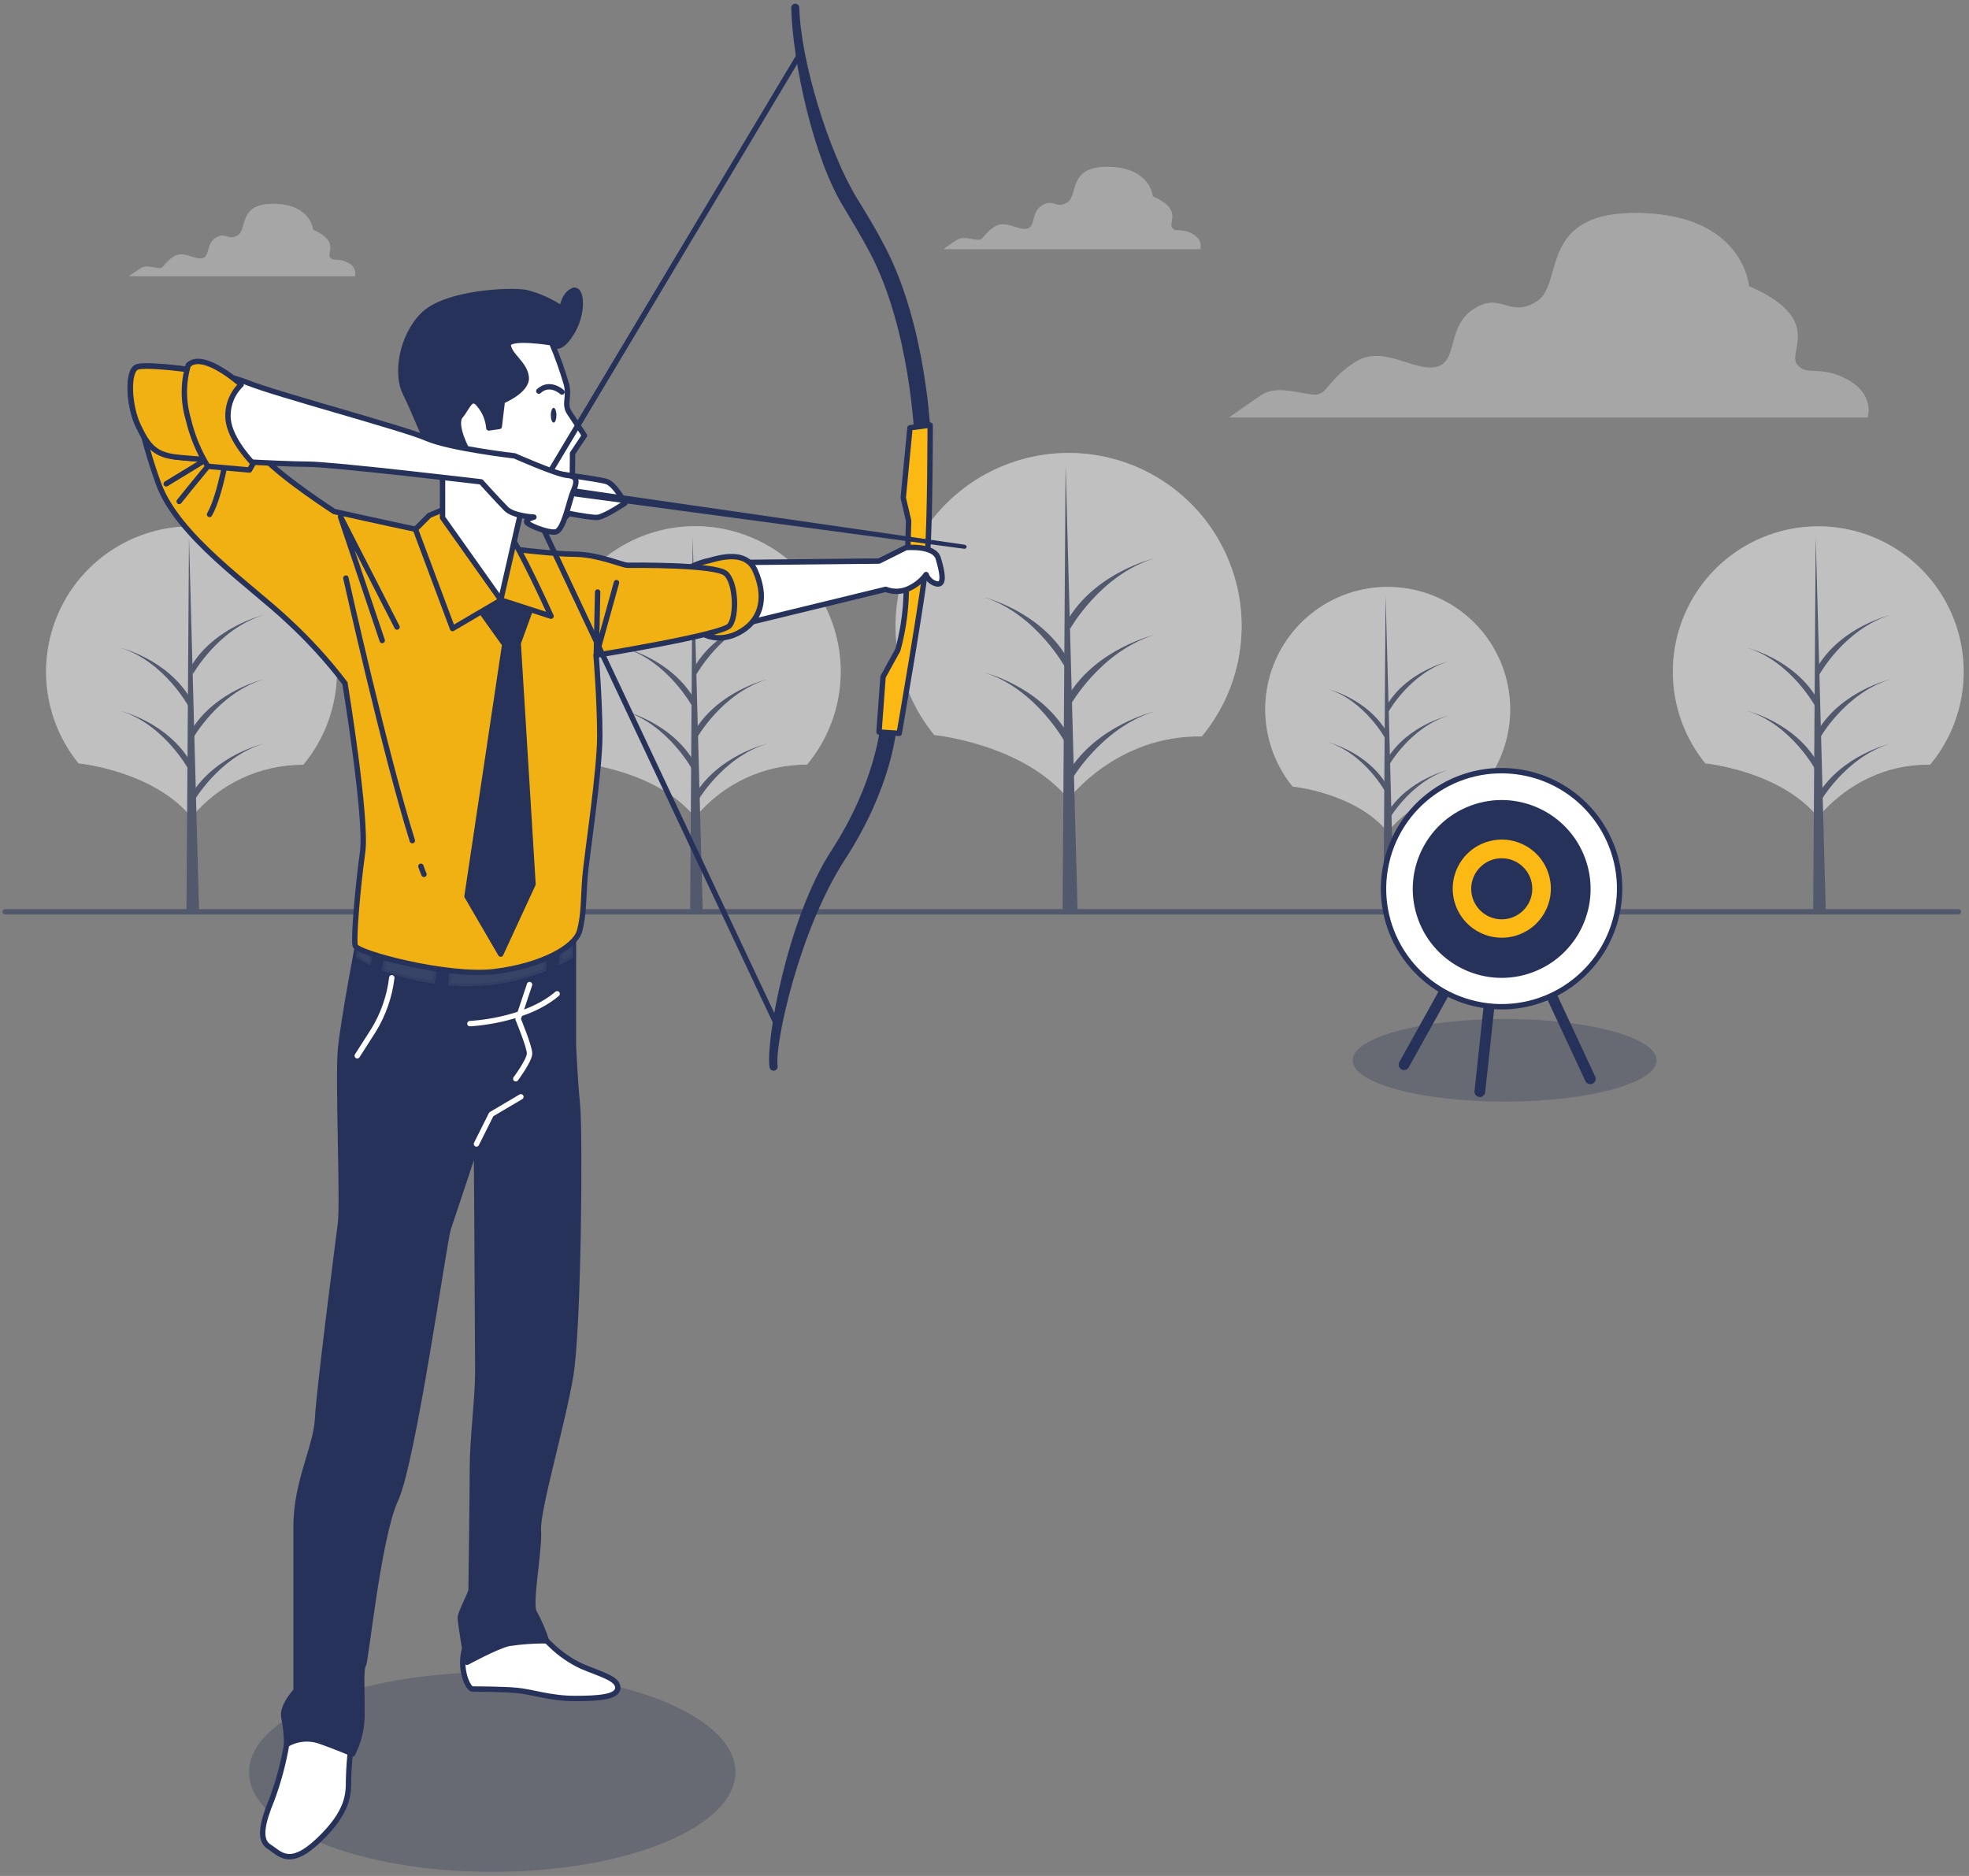 <svg width="360" height="343" viewBox="0 0 360 343" fill="none" xmlns="http://www.w3.org/2000/svg">
<rect x="0" y="0" width="360" height="343" fill="#808080" stroke="none"/>
<g opacity="0.3">
<path d="M337.773 69.404C332.692 66.637 330.388 68.941 328.547 66.637C326.706 64.333 333.618 58.327 319.774 52.331C319.774 52.331 318.849 39.413 299.935 38.95C281.02 38.487 286.091 51.848 281.011 55.097C275.93 58.347 274.552 53.256 269.481 56.486C264.41 59.715 266.704 66.174 262.589 67.1C258.473 68.025 252.89 62.945 247.82 66.174C242.749 69.404 242.739 72.17 240.435 72.17C238.131 72.17 233.543 70.329 230.747 72.17C227.95 74.012 224.75 76.325 224.75 76.325H341.465C341.465 76.325 342.843 72.17 337.773 69.404Z" fill="white"/>
<g opacity="0.8">
<path opacity="0.8" d="M337.773 69.404C332.692 66.638 330.388 68.942 328.547 66.638C326.706 64.334 333.618 58.328 319.774 52.331C319.774 52.331 318.849 39.413 299.934 38.951C281.02 38.488 286.091 51.849 281.01 55.098C275.93 58.347 274.551 53.257 269.481 56.486C264.41 59.716 266.704 66.175 262.588 67.1C258.473 68.026 252.89 62.945 247.819 66.175C242.749 69.404 242.739 72.171 240.435 72.171C238.131 72.171 233.543 70.33 230.746 72.171C227.95 74.012 224.75 76.326 224.75 76.326H341.465C341.465 76.326 342.843 72.171 337.773 69.404Z" fill="white"/>
</g>
<path d="M217.996 42.76C215.948 41.647 215.042 42.573 214.284 41.647C213.526 40.722 216.322 38.31 210.759 35.897C210.759 35.897 210.385 30.699 202.774 30.512C195.163 30.325 197.211 35.71 195.173 37.01C193.135 38.31 192.574 36.262 190.526 37.561C188.478 38.861 189.413 41.5 187.749 41.834C186.085 42.169 183.811 40.161 181.842 41.46C179.872 42.76 179.794 43.873 178.888 43.873C177.982 43.873 176.111 43.134 174.949 43.873C173.787 44.611 172.547 45.546 172.547 45.546H219.434C219.434 45.546 220.034 43.873 217.996 42.76Z" fill="white"/>
<g opacity="0.8">
<path opacity="0.8" d="M217.996 42.76C215.948 41.647 215.042 42.573 214.284 41.647C213.526 40.722 216.322 38.31 210.759 35.897C210.759 35.897 210.385 30.699 202.774 30.512C195.163 30.325 197.211 35.71 195.173 37.01C193.135 38.31 192.574 36.262 190.526 37.561C188.478 38.861 189.413 41.5 187.749 41.834C186.085 42.169 183.811 40.161 181.842 41.46C179.872 42.76 179.794 43.873 178.888 43.873C177.982 43.873 176.111 43.134 174.949 43.873C173.787 44.611 172.547 45.546 172.547 45.546H219.434C219.434 45.546 220.034 43.873 217.996 42.76Z" fill="white"/>
</g>
<path d="M63.601 48.058C61.799 47.073 60.982 47.9 60.332 47.073C59.682 46.246 62.124 44.119 57.23 42.012C57.23 42.012 56.906 37.444 50.21 37.276C43.515 37.109 45.287 41.845 43.525 42.997C41.763 44.149 41.241 42.337 39.439 43.479C37.637 44.621 38.454 46.906 36.997 47.231C35.54 47.556 33.571 45.764 31.769 46.906C29.967 48.048 29.977 49.032 29.16 49.032C28.342 49.032 26.708 48.383 25.733 49.032C24.758 49.682 23.606 50.499 23.606 50.499H64.901C65.015 50.004 64.946 49.484 64.707 49.035C64.469 48.587 64.076 48.239 63.601 48.058Z" fill="white"/>
<g opacity="0.8">
<path opacity="0.8" d="M63.601 48.058C61.799 47.074 60.982 47.901 60.332 47.074C59.682 46.247 62.124 44.12 57.23 42.013C57.23 42.013 56.906 37.444 50.21 37.277C43.515 37.11 45.287 41.846 43.525 42.998C41.763 44.15 41.241 42.338 39.439 43.48C37.637 44.622 38.454 46.906 36.997 47.231C35.54 47.556 33.571 45.764 31.769 46.906C29.967 48.049 29.977 49.033 29.16 49.033C28.342 49.033 26.708 48.383 25.733 49.033C24.758 49.683 23.606 50.5 23.606 50.5H64.901C65.015 50.005 64.946 49.485 64.707 49.036C64.469 48.587 64.076 48.24 63.601 48.058Z" fill="white"/>
</g>
</g>
<g opacity="0.5">
<path d="M106.52 139.576C106.52 139.576 120.176 140.935 127.098 149.422C129.582 146.401 132.706 143.97 136.244 142.305C139.783 140.639 143.647 139.781 147.558 139.793C150.781 135.918 152.837 131.206 153.485 126.208C154.132 121.209 153.346 116.129 151.216 111.56C149.087 106.992 145.702 103.123 141.457 100.404C137.213 97.686 132.283 96.231 127.242 96.208C122.202 96.185 117.258 97.595 112.989 100.275C108.72 102.954 105.3 106.792 103.129 111.341C100.958 115.89 100.125 120.963 100.727 125.967C101.329 130.971 103.342 135.702 106.53 139.606L106.52 139.576Z" fill="white"/>
<path opacity="0.5" d="M106.52 139.576C106.52 139.576 120.176 140.935 127.098 149.422C129.582 146.401 132.706 143.97 136.244 142.305C139.783 140.639 143.647 139.781 147.558 139.793C150.781 135.918 152.837 131.206 153.485 126.208C154.132 121.209 153.346 116.129 151.216 111.56C149.087 106.992 145.702 103.123 141.457 100.404C137.213 97.686 132.283 96.231 127.242 96.208C122.202 96.185 117.258 97.595 112.989 100.275C108.72 102.954 105.3 106.792 103.129 111.341C100.958 115.89 100.125 120.963 100.727 125.967C101.329 130.971 103.342 135.702 106.53 139.606L106.52 139.576Z" fill="white"/>
<path d="M126.645 98.184L126.183 166.643H128.487L126.645 98.184Z" fill="#26325A"/>
<path d="M127.334 146.813C127.334 146.813 131.942 138.523 140.242 135.982C140.242 135.982 131.479 138.06 127.107 145.208L127.334 146.813Z" fill="#26325A"/>
<path d="M127.334 123.301C127.334 123.301 131.942 115.01 140.242 112.47C140.242 112.47 131.479 114.548 127.107 121.696L127.334 123.301Z" fill="#26325A"/>
<path d="M127.334 135.057C127.334 135.057 131.942 126.766 140.242 124.226C140.242 124.226 131.479 126.304 127.107 133.452L127.334 135.057Z" fill="#26325A"/>
<path d="M126.655 129.297C126.655 129.297 122.205 120.997 114.19 118.467C114.19 118.467 122.648 120.544 126.872 127.683L126.655 129.297Z" fill="#26325A"/>
<path d="M126.655 140.827C126.655 140.827 122.205 132.527 114.19 129.996C114.19 129.996 122.648 132.074 126.872 139.222L126.655 140.827Z" fill="#26325A"/>
<path d="M170.834 134.387C170.834 134.387 187.109 136.002 195.36 146.094C195.36 146.094 204.074 134.407 219.729 134.643C223.554 130.029 225.99 124.423 226.753 118.479C227.515 112.534 226.573 106.495 224.037 101.065C221.5 95.635 217.473 91.037 212.425 87.806C207.377 84.576 201.514 82.846 195.521 82.819C189.528 82.791 183.65 84.466 178.572 87.65C173.493 90.833 169.424 95.393 166.837 100.8C164.251 106.206 163.253 112.236 163.96 118.188C164.668 124.139 167.052 129.768 170.834 134.417V134.387Z" fill="white"/>
<path opacity="0.5" d="M170.834 134.387C170.834 134.387 187.109 136.002 195.36 146.094C195.36 146.094 204.074 134.407 219.729 134.643C223.554 130.029 225.99 124.423 226.753 118.479C227.515 112.534 226.573 106.495 224.037 101.065C221.5 95.635 217.473 91.037 212.425 87.806C207.377 84.576 201.514 82.846 195.521 82.819C189.528 82.791 183.65 84.466 178.572 87.65C173.493 90.833 169.424 95.393 166.837 100.8C164.251 106.206 163.253 112.236 163.96 118.188C164.668 124.139 167.052 129.768 170.834 134.417V134.387Z" fill="white"/>
<path d="M194.829 85.049L194.277 166.643H197.024L194.829 85.049Z" fill="#26325A"/>
<path d="M195.646 143.013C195.646 143.013 201.14 133.167 211.035 130.104C211.035 130.104 200.598 132.576 195.37 141.093L195.646 143.013Z" fill="#26325A"/>
<path d="M195.646 114.991C195.646 114.991 201.14 105.145 211.035 102.083C211.035 102.083 200.598 104.554 195.37 113.071L195.646 114.991Z" fill="#26325A"/>
<path d="M195.646 129.002C195.646 129.002 201.14 119.156 211.035 116.094C211.035 116.094 200.598 118.565 195.37 127.082L195.646 129.002Z" fill="#26325A"/>
<path d="M194.819 122.139C194.819 122.139 189.512 112.293 179.972 109.221C179.972 109.221 190.044 111.702 195.085 120.219L194.819 122.139Z" fill="#26325A"/>
<path d="M194.819 135.874C194.819 135.874 189.512 125.979 179.972 122.966C179.972 122.966 190.044 125.437 195.085 133.954L194.819 135.874Z" fill="#26325A"/>
<path d="M236.349 143.81C236.349 143.81 247.869 144.952 253.708 152.091C255.806 149.55 258.441 147.506 261.424 146.105C264.407 144.704 267.663 143.981 270.958 143.988C273.664 140.722 275.387 136.754 275.926 132.547C276.466 128.339 275.798 124.066 274.003 120.223C272.207 116.38 269.357 113.126 265.784 110.841C262.211 108.555 258.062 107.331 253.82 107.312C249.579 107.292 245.419 108.478 241.825 110.732C238.231 112.985 235.351 116.212 233.521 120.039C231.69 123.865 230.984 128.132 231.485 132.344C231.986 136.556 233.673 140.54 236.349 143.83V143.81Z" fill="white"/>
<path opacity="0.5" d="M236.349 143.81C236.349 143.81 247.869 144.952 253.708 152.091C255.806 149.55 258.441 147.506 261.424 146.105C264.407 144.704 267.663 143.981 270.958 143.988C273.664 140.722 275.387 136.754 275.926 132.547C276.466 128.339 275.798 124.066 274.003 120.223C272.207 116.38 269.357 113.126 265.784 110.841C262.211 108.555 258.062 107.331 253.82 107.312C249.579 107.292 245.419 108.478 241.825 110.732C238.231 112.985 235.351 116.212 233.521 120.039C231.69 123.865 230.984 128.132 231.485 132.344C231.986 136.556 233.673 140.54 236.349 143.83V143.81Z" fill="white"/>
<path d="M253.334 108.886L252.94 166.642H254.889L253.334 108.886Z" fill="#26325A"/>
<path d="M253.895 149.914C253.895 149.914 257.833 142.914 264.785 140.777C264.785 140.777 257.39 142.53 253.698 148.556L253.895 149.914Z" fill="#26325A"/>
<path d="M253.895 130.084C253.895 130.084 257.833 123.084 264.785 120.947C264.785 120.947 257.39 122.69 253.698 128.726L253.895 130.084Z" fill="#26325A"/>
<path d="M253.895 140C253.895 140 257.833 133 264.785 130.863C264.785 130.863 257.39 132.616 253.698 138.642L253.895 140Z" fill="#26325A"/>
<path d="M253.334 135.136C253.334 135.136 249.582 128.135 242.828 125.999C242.828 125.999 249.957 127.751 253.521 133.777L253.334 135.136Z" fill="#26325A"/>
<path d="M253.334 144.864C253.334 144.864 249.582 137.863 242.828 135.727C242.828 135.727 249.957 137.469 253.521 143.505L253.334 144.864Z" fill="#26325A"/>
<path d="M358.065 166.712H0.951" stroke="#26325A" stroke-width="0.985" stroke-linecap="round" stroke-linejoin="round"/>
<path d="M311.848 139.576C311.848 139.576 325.505 140.935 332.427 149.422C332.427 149.422 339.742 139.576 352.877 139.822C356.1 135.947 358.156 131.236 358.804 126.237C359.451 121.238 358.664 116.158 356.535 111.59C354.405 107.021 351.021 103.152 346.776 100.434C342.531 97.715 337.601 96.26 332.561 96.237C327.52 96.214 322.577 97.624 318.308 100.304C314.039 102.983 310.619 106.821 308.448 111.37C306.277 115.919 305.444 120.992 306.046 125.996C306.648 131.001 308.66 135.731 311.848 139.635V139.576Z" fill="white"/>
<path opacity="0.5" d="M311.848 139.576C311.848 139.576 325.505 140.935 332.427 149.422C332.427 149.422 339.742 139.576 352.877 139.822C356.1 135.947 358.156 131.236 358.804 126.237C359.451 121.238 358.664 116.158 356.535 111.59C354.405 107.021 351.021 103.152 346.776 100.434C342.531 97.715 337.601 96.26 332.561 96.237C327.52 96.214 322.577 97.624 318.308 100.304C314.039 102.983 310.619 106.821 308.448 111.37C306.277 115.919 305.444 120.992 306.046 125.996C306.648 131.001 308.66 135.731 311.848 139.635V139.576Z" fill="white"/>
<path d="M331.974 98.184L331.511 166.643H333.815L331.974 98.184Z" fill="#26325A"/>
<path d="M332.663 146.813C332.663 146.813 337.281 138.523 345.571 135.982C345.571 135.982 336.818 138.06 332.436 145.208L332.663 146.813Z" fill="#26325A"/>
<path d="M332.663 123.301C332.663 123.301 337.281 115.01 345.571 112.47C345.571 112.47 336.818 114.548 332.436 121.696L332.663 123.301Z" fill="#26325A"/>
<path d="M332.663 135.057C332.663 135.057 337.281 126.766 345.571 124.226C345.571 124.226 336.818 126.304 332.436 133.452L332.663 135.057Z" fill="#26325A"/>
<path d="M331.984 129.297C331.984 129.297 327.533 120.997 319.529 118.467C319.529 118.467 327.976 120.544 332.2 127.683L331.984 129.297Z" fill="#26325A"/>
<path d="M331.984 140.827C331.984 140.827 327.533 132.527 319.529 129.996C319.529 129.996 327.976 132.074 332.2 139.222L331.984 140.827Z" fill="#26325A"/>
<path d="M14.43 139.576C14.43 139.576 28.087 140.935 35.008 149.422C37.493 146.409 40.615 143.985 44.15 142.325C47.684 140.665 51.543 139.81 55.449 139.822C58.672 135.947 60.728 131.236 61.375 126.237C62.023 121.238 61.236 116.158 59.107 111.59C56.977 107.021 53.593 103.152 49.348 100.434C45.103 97.715 40.173 96.26 35.133 96.237C30.092 96.214 25.149 97.624 20.88 100.304C16.61 102.983 13.191 106.821 11.02 111.37C8.849 115.919 8.016 120.992 8.618 125.996C9.22 131.001 11.232 135.731 14.42 139.635L14.43 139.576Z" fill="white"/>
<path opacity="0.5" d="M14.43 139.576C14.43 139.576 28.087 140.935 35.008 149.422C37.493 146.409 40.615 143.985 44.15 142.325C47.684 140.665 51.543 139.81 55.449 139.822C58.672 135.947 60.728 131.236 61.375 126.237C62.023 121.238 61.236 116.158 59.107 111.59C56.977 107.021 53.593 103.152 49.348 100.434C45.103 97.715 40.173 96.26 35.133 96.237C30.092 96.214 25.149 97.624 20.88 100.304C16.61 102.983 13.191 106.821 11.02 111.37C8.849 115.919 8.016 120.992 8.618 125.996C9.22 131.001 11.232 135.731 14.42 139.635L14.43 139.576Z" fill="white"/>
<path d="M34.555 98.184L34.092 166.643H36.396L34.555 98.184Z" fill="#26325A"/>
<path d="M35.245 146.813C35.245 146.813 39.852 138.523 48.153 135.982C48.153 135.982 39.39 138.06 35.008 145.208L35.245 146.813Z" fill="#26325A"/>
<path d="M35.245 123.3C35.245 123.3 39.852 115.01 48.153 112.47C48.153 112.47 39.39 114.547 35.008 121.695L35.245 123.3Z" fill="#26325A"/>
<path d="M35.245 135.057C35.245 135.057 39.852 126.767 48.153 124.227C48.153 124.227 39.39 126.304 35.008 133.452L35.245 135.057Z" fill="#26325A"/>
<path d="M34.556 129.297C34.556 129.297 30.115 120.997 22.1 118.467C22.1 118.467 30.558 120.544 34.782 127.683L34.556 129.297Z" fill="#26325A"/>
<path d="M34.556 140.827C34.556 140.827 30.115 132.527 22.1 129.996C22.1 129.996 30.558 132.074 34.782 139.222L34.556 140.827Z" fill="#26325A"/>
</g>
<path opacity="0.3" d="M275.093 201.42C290.438 201.42 302.878 198.039 302.878 193.868C302.878 189.697 290.438 186.316 275.093 186.316C259.747 186.316 247.307 189.697 247.307 193.868C247.307 198.039 259.747 201.42 275.093 201.42Z" fill="#2F3754"/>
<path d="M256.71 194.665L274.571 162.508L290.758 197.245" stroke="#26325A" stroke-width="1.969" stroke-linecap="round" stroke-linejoin="round"/>
<path d="M274.571 162.508L270.564 199.598" stroke="#26325A" stroke-width="1.969" stroke-linecap="round" stroke-linejoin="round"/>
<path d="M295.813 166.122C297.819 154.373 289.921 143.221 278.171 141.215C266.421 139.209 255.27 147.107 253.264 158.857C251.258 170.606 259.156 181.758 270.906 183.764C282.655 185.77 293.807 177.872 295.813 166.122Z" fill="white" stroke="#26325A" stroke-width="0.985" stroke-linecap="round" stroke-linejoin="round"/>
<path d="M280.031 177.319C288.195 174.296 292.363 165.227 289.34 157.063C286.316 148.899 277.247 144.731 269.083 147.754C260.919 150.778 256.751 159.847 259.775 168.011C262.798 176.175 271.867 180.343 280.031 177.319Z" fill="#26325A" stroke="#26325A" stroke-width="0.985" stroke-linecap="round" stroke-linejoin="round"/>
<path d="M277.853 171.358C282.755 169.55 285.264 164.109 283.455 159.206C281.646 154.303 276.205 151.795 271.303 153.604C266.4 155.413 263.892 160.853 265.7 165.756C267.509 170.659 272.95 173.167 277.853 171.358Z" fill="#FDB913" stroke="#26325A" stroke-width="0.985" stroke-linecap="round" stroke-linejoin="round"/>
<path d="M274.571 167.599C277.382 167.599 279.661 165.32 279.661 162.508C279.661 159.697 277.382 157.418 274.571 157.418C271.759 157.418 269.48 159.697 269.48 162.508C269.48 165.32 271.759 167.599 274.571 167.599Z" fill="#26325A" stroke="#26325A" stroke-width="0.985" stroke-linecap="round" stroke-linejoin="round"/>
<path d="M168.677 81.662C168.292 81.662 167.922 81.512 167.646 81.243C167.37 80.975 167.21 80.609 167.2 80.224C167.2 80.027 166.462 60.365 159.156 46.403C157.453 43.144 155.798 40.496 154.233 37.847C148.759 28.986 144.919 11.47 144.663 1.417C144.663 1.221 144.74 1.033 144.879 0.895C145.017 0.756 145.205 0.678 145.401 0.678C145.597 0.678 145.785 0.756 145.923 0.895C146.062 1.033 146.139 1.221 146.139 1.417C146.386 11.095 151.506 27.844 156.744 36.36C158.378 39.009 160.062 41.746 161.804 45.094C169.425 59.666 170.154 79.358 170.183 80.195C170.194 80.585 170.05 80.963 169.782 81.247C169.515 81.531 169.146 81.698 168.756 81.711L168.677 81.662Z" fill="#26325A"/>
<path d="M141.433 195.767C141.258 195.767 141.089 195.705 140.955 195.591C140.822 195.477 140.733 195.32 140.705 195.147C139.966 190.519 143.895 168.002 152.008 155.517C160.121 143.032 160.958 132.704 160.968 132.595C160.993 132.204 161.172 131.838 161.467 131.578C161.761 131.319 162.147 131.187 162.538 131.212C162.93 131.237 163.296 131.416 163.555 131.711C163.815 132.005 163.946 132.391 163.922 132.782C163.922 133.225 163.144 143.83 154.499 157.132C146.061 170.109 141.571 191.13 142.182 194.921C142.21 195.114 142.161 195.31 142.044 195.467C141.928 195.624 141.754 195.728 141.561 195.757L141.433 195.767Z" fill="#26325A"/>
<path d="M166.373 78.216L165.143 91.016L166.127 95.201C166.127 95.201 165.881 104.8 165.635 109.723C165.464 112.803 164.969 115.855 164.158 118.831L161.45 123.754L160.712 133.846L164.404 134.092C164.404 134.092 169.081 107.262 169.573 101.108C170.066 94.954 170.066 77.724 170.066 77.724L166.373 78.216Z" fill="#FDB913" stroke="#26325A" stroke-width="0.985" stroke-linecap="round" stroke-linejoin="round"/>
<path opacity="0.3" d="M89.998 342.255C114.555 342.255 134.462 334.087 134.462 324.011C134.462 313.935 114.555 305.766 89.998 305.766C65.44 305.766 45.533 313.935 45.533 324.011C45.533 334.087 65.44 342.255 89.998 342.255Z" fill="#2F3754"/>
<path d="M52.406 318.951C51.818 322.392 50.911 325.77 49.698 329.043C47.975 333.228 47.236 336.428 49.206 337.658C51.175 338.889 52.898 341.597 58.313 336.428C63.729 331.259 63.729 328.059 63.729 325.351C63.778 323.21 63.942 321.074 64.221 318.951C64.221 318.951 56.836 315.259 52.406 318.951Z" fill="white" stroke="#26325A" stroke-width="0.985" stroke-linecap="round" stroke-linejoin="round"/>
<path d="M99.913 299.967C99.913 299.967 100.238 300.311 100.789 300.823C102.409 302.39 104.275 303.681 106.313 304.644C109.759 306.121 112.959 306.859 112.959 308.582C112.959 310.305 109.513 310.551 105.082 310.551C100.651 310.551 97.205 309.321 94.498 309.074C91.79 308.828 87.113 308.828 86.374 308.828C85.636 308.828 83.913 305.382 84.898 301.69C85.882 297.998 93.021 296.275 95.236 297.505C97.451 298.736 99.913 299.967 99.913 299.967Z" fill="white" stroke="#26325A" stroke-width="0.985" stroke-linecap="round" stroke-linejoin="round"/>
<path d="M65.698 171.26C65.698 171.26 62.744 186.521 62.252 191.937C61.759 197.352 62.744 219.752 62.252 223.69C61.759 227.628 58.313 254.213 58.067 259.382C57.821 264.551 54.129 270.951 54.129 279.074V309.104C54.129 309.104 51.421 312.058 51.913 314.027C52.238 315.648 52.403 317.297 52.406 318.95C53.25 318.45 54.187 318.127 55.161 318C56.134 317.873 57.123 317.945 58.067 318.212C61.021 319.196 64.467 320.673 64.467 320.673C65.631 318.387 66.222 315.853 66.19 313.289C66.19 308.858 65.944 305.166 66.436 304.427C66.928 303.689 69.144 281.043 72.344 274.151C75.544 267.259 81.205 226.89 81.944 224.675L87.113 209.167C87.113 209.167 87.359 245.844 87.359 250.767C87.359 255.69 86.374 263.074 86.374 268.243C86.374 273.412 86.128 289.904 86.128 290.643C86.128 291.381 84.159 294.827 84.159 295.812C84.159 296.797 85.39 303.935 85.39 303.935C85.39 303.935 90.805 300.981 93.02 300.489C95.302 300.148 97.606 299.984 99.913 299.997C99.333 298.21 98.591 296.48 97.697 294.827C96.713 293.35 98.682 283.504 98.436 279.812C98.19 276.12 102.866 260.366 104.343 251.505C105.82 242.644 106.066 206.952 105.574 202.029C105.082 197.106 104.836 190.952 104.836 190.952V171.26C104.836 171.26 98.19 176.429 84.651 172.983C71.113 169.537 66.19 168.306 65.698 171.26Z" fill="#26325A" stroke="#26325A" stroke-width="0.985" stroke-linecap="round" stroke-linejoin="round"/>
<path d="M87.113 209.157L89.821 203.742L95.236 200.542" stroke="white" stroke-width="0.985" stroke-linecap="round" stroke-linejoin="round"/>
<path d="M71.635 178.763C71.226 182.189 70.077 185.484 68.267 188.422L65.314 193.039" stroke="white" stroke-width="0.985" stroke-linecap="round" stroke-linejoin="round"/>
<path d="M96.82 180.023L94.723 186.325C94.723 186.325 96.82 191.366 96.82 192.616C96.82 193.867 94.3 197.244 94.3 197.244" stroke="white" stroke-width="0.985" stroke-linecap="round" stroke-linejoin="round"/>
<path d="M85.912 187.162C85.912 187.162 95.984 186.738 101.862 181.707" stroke="white" stroke-width="0.985" stroke-linecap="round" stroke-linejoin="round"/>
<g opacity="0.29">
<path opacity="0.29" d="M81.914 180.181C88.006 180.735 94.141 179.83 99.814 177.542L100.198 173.299C96.85 174.234 91.691 174.775 84.651 172.983C83.923 172.787 83.214 172.609 82.534 172.442L81.914 180.181Z" fill="white" stroke="#26325A" stroke-width="0.985" stroke-linecap="round" stroke-linejoin="round"/>
<path opacity="0.29" d="M69.774 177.414C72.913 178.601 76.177 179.426 79.502 179.876L80.546 171.93C76.539 170.946 73.477 170.197 71.222 169.843L69.774 177.414Z" fill="white" stroke="#26325A" stroke-width="0.985" stroke-linecap="round" stroke-linejoin="round"/>
<path opacity="0.29" d="M69.242 169.616C66.978 169.468 65.914 169.961 65.698 171.26L65.008 174.903C65.858 175.537 66.768 176.084 67.726 176.538L69.242 169.616Z" fill="white" stroke="#26325A" stroke-width="0.985" stroke-linecap="round" stroke-linejoin="round"/>
<path opacity="0.29" d="M102.453 172.53L102.167 176.518C103.152 176.045 104.057 175.533 104.835 175.11V171.26C104.092 171.772 103.292 172.199 102.453 172.53Z" fill="white" stroke="#26325A" stroke-width="0.985" stroke-linecap="round" stroke-linejoin="round"/>
</g>
<path d="M136.343 102.831L160.712 102.585L165.635 100.123C165.635 100.123 170.804 99.631 171.542 102.092C172.281 104.554 172.773 107.015 171.296 106.769C170.849 106.673 170.433 106.464 170.089 106.162C169.744 105.861 169.482 105.477 169.327 105.046C168.554 106.092 167.541 106.936 166.373 107.508C165.696 107.865 164.949 108.072 164.184 108.114C163.42 108.157 162.655 108.034 161.942 107.754L134.62 114.4C135.464 110.589 136.04 106.723 136.343 102.831Z" fill="white" stroke="#26325A" stroke-width="0.985" stroke-linecap="round" stroke-linejoin="round"/>
<path d="M126.005 103.816C127.019 103.281 128.093 102.868 129.205 102.586C129.943 102.586 136.097 99.878 138.066 104.309C140.035 108.739 139.543 112.924 135.605 115.385C131.666 117.847 127.728 116.124 127.482 114.647C127.236 113.17 126.005 103.816 126.005 103.816Z" fill="#F2B113" stroke="#26325A" stroke-width="0.985" stroke-linecap="round" stroke-linejoin="round"/>
<path d="M24.247 69.817C25.208 76.175 26.798 82.422 28.992 88.466C32.557 98.134 45.731 106.946 52.731 113.563C56.499 117.044 59.959 120.846 63.069 124.925C63.069 124.925 67.146 149.678 66.299 155.783C65.452 161.887 64.596 171.536 64.94 172.905C65.285 174.273 81.895 178.675 90.372 177.651C98.85 176.627 105.141 173.249 105.968 170.197C106.795 167.145 106.648 164.093 106.953 160.351C107.258 156.61 109.661 141.023 109.661 134.574C109.661 128.125 108.981 119.805 108.981 119.805C108.981 119.805 132.041 116.074 133.399 114.38C134.758 112.687 134.591 106.582 132.72 104.879C130.849 103.175 115.765 103.353 114.751 103.353C113.737 103.353 109.326 101.324 104.905 101.324C100.484 101.324 86.591 99.631 84.731 98.951C81.826 98.03 78.867 97.293 75.869 96.746C71.803 95.899 61.1 93.526 61.1 93.526C61.1 93.526 51.943 87.619 48.212 83.68C44.48 79.742 39.902 74.691 33.797 71.806C27.693 68.921 24.926 66.765 24.247 69.817Z" fill="#F2B113" stroke="#26325A" stroke-width="0.985" stroke-linecap="round" stroke-linejoin="round"/>
<path d="M30.39 88.465L40.393 82.361C40.393 82.361 34.486 89.48 32.763 91.685" stroke="#26325A" stroke-width="0.985" stroke-linecap="round" stroke-linejoin="round"/>
<path d="M41.703 81.849C41.703 81.849 40.354 90.504 38.316 94.058" stroke="#26325A" stroke-width="0.985" stroke-linecap="round" stroke-linejoin="round"/>
<path d="M72.59 114.647L62.252 94.462L69.882 117.108" stroke="#26325A" stroke-width="0.985" stroke-linecap="round" stroke-linejoin="round"/>
<path d="M109.267 108.247L109.021 119.836L112.713 106.524" stroke="#26325A" stroke-width="0.985" stroke-linecap="round" stroke-linejoin="round"/>
<path d="M76.952 158.392C77.136 158.923 77.323 159.416 77.513 159.869" stroke="#26325A" stroke-width="0.985" stroke-linecap="round" stroke-linejoin="round"/>
<path d="M63.236 105.696C63.236 105.696 70.257 137.263 75.386 153.705" stroke="#26325A" stroke-width="0.985" stroke-linecap="round" stroke-linejoin="round"/>
<path d="M87.359 110.954L92.282 117.846L85.39 163.877L91.544 174.451L97.451 161.661L94.744 117.6L97.698 109.477L91.298 103.816L87.359 110.954Z" fill="#26325A" stroke="#26325A" stroke-width="0.985" stroke-linecap="round" stroke-linejoin="round"/>
<path d="M81.727 92.876L78.498 94.235L75.957 96.775L82.741 114.921L91.603 109.713L100.75 112.667C100.75 112.667 95.502 100.96 92.784 97.061C90.067 93.162 81.727 92.876 81.727 92.876Z" fill="#F2B113" stroke="#26325A" stroke-width="0.985" stroke-linecap="round" stroke-linejoin="round"/>
<path d="M100.858 62.679C100.858 62.679 101.951 64.865 104.402 61.044C106.854 57.224 106.372 52.301 104.678 53.168C102.985 54.034 102.768 56.447 102.768 56.447C100.769 55.09 98.551 54.091 96.21 53.493C93.257 52.941 81.442 53.493 77.355 57.589C73.269 61.684 72.432 68.518 74.077 71.796C75.721 75.075 80.91 87.639 80.91 87.639C80.91 87.639 85.833 85.728 88.836 84.685C91.839 83.641 97.284 74.839 97.835 69.916C98.386 64.993 98.121 64.993 98.121 64.993L100.858 62.679Z" fill="#26325A" stroke="#26325A" stroke-width="0.985" stroke-linecap="round" stroke-linejoin="round"/>
<path d="M100.858 62.679C101.924 65.171 102.834 67.726 103.585 70.33C104.137 72.791 103.044 73.884 104.137 75.519L106.864 79.624L104.678 82.903C104.678 82.903 104.678 90.78 104.402 92.463C104.383 92.864 104.28 93.256 104.101 93.615C103.922 93.974 103.671 94.291 103.362 94.548C103.054 94.804 102.696 94.994 102.311 95.104C101.925 95.215 101.521 95.245 101.124 95.191C99.089 95.034 97.077 94.668 95.118 94.098L91.563 109.674L80.91 94.649V87.54L85.557 82.618C85.557 82.618 82.82 77.695 84.189 76.06C85.557 74.426 86.099 71.964 87.743 74.15C88.685 75.321 89.255 76.748 89.377 78.246L91.288 77.97L91.839 73.323C91.839 73.323 96.486 71.413 96.211 68.951C95.935 66.49 93.257 65.131 92.932 63.221C92.607 61.311 100.858 62.679 100.858 62.679Z" fill="white" stroke="#26325A" stroke-width="0.985" stroke-linecap="round" stroke-linejoin="round"/>
<path d="M102.748 71.679C102.748 71.679 100.542 69.641 98.514 71.511" stroke="#26325A" stroke-width="0.985" stroke-linecap="round" stroke-linejoin="round"/>
<path d="M101.734 75.922C101.734 76.671 101.507 77.271 101.222 77.271C100.936 77.271 100.71 76.671 100.71 75.922C100.71 75.174 100.946 74.564 101.222 74.564C101.498 74.564 101.734 75.174 101.734 75.922Z" fill="#26325A"/>
<path d="M146.032 10.279L97.127 92L142.093 187.497" stroke="#26325A" stroke-width="0.985" stroke-linecap="round" stroke-linejoin="round"/>
<path d="M114.259 92C114.259 92 110.734 94.353 109.336 94.59C107.937 94.826 99.49 92.945 99.49 92.945L101.843 86.585C101.843 86.585 109.139 87.57 110.783 88.003C112.427 88.436 114.259 92 114.259 92Z" fill="white" stroke="#26325A" stroke-width="0.985" stroke-linecap="round" stroke-linejoin="round"/>
<path d="M176.357 100.34H176.298L104.678 90.72C104.498 90.679 104.339 90.572 104.234 90.419C104.129 90.267 104.085 90.08 104.111 89.897C104.137 89.713 104.231 89.546 104.374 89.429C104.518 89.312 104.7 89.252 104.885 89.263L176.406 99.602C176.504 99.616 176.592 99.669 176.651 99.748C176.71 99.828 176.735 99.927 176.721 100.025C176.707 100.112 176.663 100.191 176.597 100.249C176.53 100.306 176.445 100.339 176.357 100.34Z" fill="#26325A"/>
<path d="M94.104 83.355C94.104 83.355 101.734 86.752 103.763 86.919C105.791 87.087 105.466 88.278 104.747 89.972C104.028 91.665 103.054 97.091 101.528 97.268C100.001 97.445 96.27 95.909 96.27 95.397C96.27 94.885 97.619 94.55 97.619 94.55C97.619 94.55 93.897 94.383 92.538 93.024C91.179 91.665 87.96 88.101 87.96 88.101C87.96 88.101 60.824 84.872 56.256 84.872C51.687 84.872 35.904 84.025 32.005 83.523C28.106 83.02 26.915 81.317 25.221 77.753C23.528 74.189 23.183 67.749 25.054 67.07C26.924 66.391 40.315 67.917 45.228 69.955C50.141 71.993 73.713 78.265 77.956 80.126C82.2 81.987 94.104 83.355 94.104 83.355Z" fill="white" stroke="#26325A" stroke-width="0.985" stroke-linecap="round" stroke-linejoin="round"/>
<path d="M42.294 84.34C41.46 82.258 40.753 80.127 40.177 77.96C39.468 75.124 40.325 70.979 40.915 68.724C34.929 67.385 26.54 66.588 25.093 67.11C23.222 67.789 23.567 74.228 25.26 77.793C26.954 81.357 28.145 83.05 32.044 83.562C33.777 83.779 37.883 84.064 42.294 84.34Z" fill="#F2B113" stroke="#26325A" stroke-width="0.985" stroke-linecap="round" stroke-linejoin="round"/>
<path d="M34.417 66.765C33.473 69.979 33.473 73.397 34.417 76.611C35.13 79.666 36.334 82.585 37.981 85.255L45.612 85.935L46.282 84.743C46.282 84.743 42.048 80.51 41.703 76.611C41.613 75.453 41.779 74.289 42.191 73.203C42.603 72.117 43.25 71.136 44.086 70.329C44.086 70.329 37.135 64.047 34.417 66.765Z" fill="#F2B113" stroke="#26325A" stroke-width="0.985" stroke-linecap="round" stroke-linejoin="round"/>
</svg>
